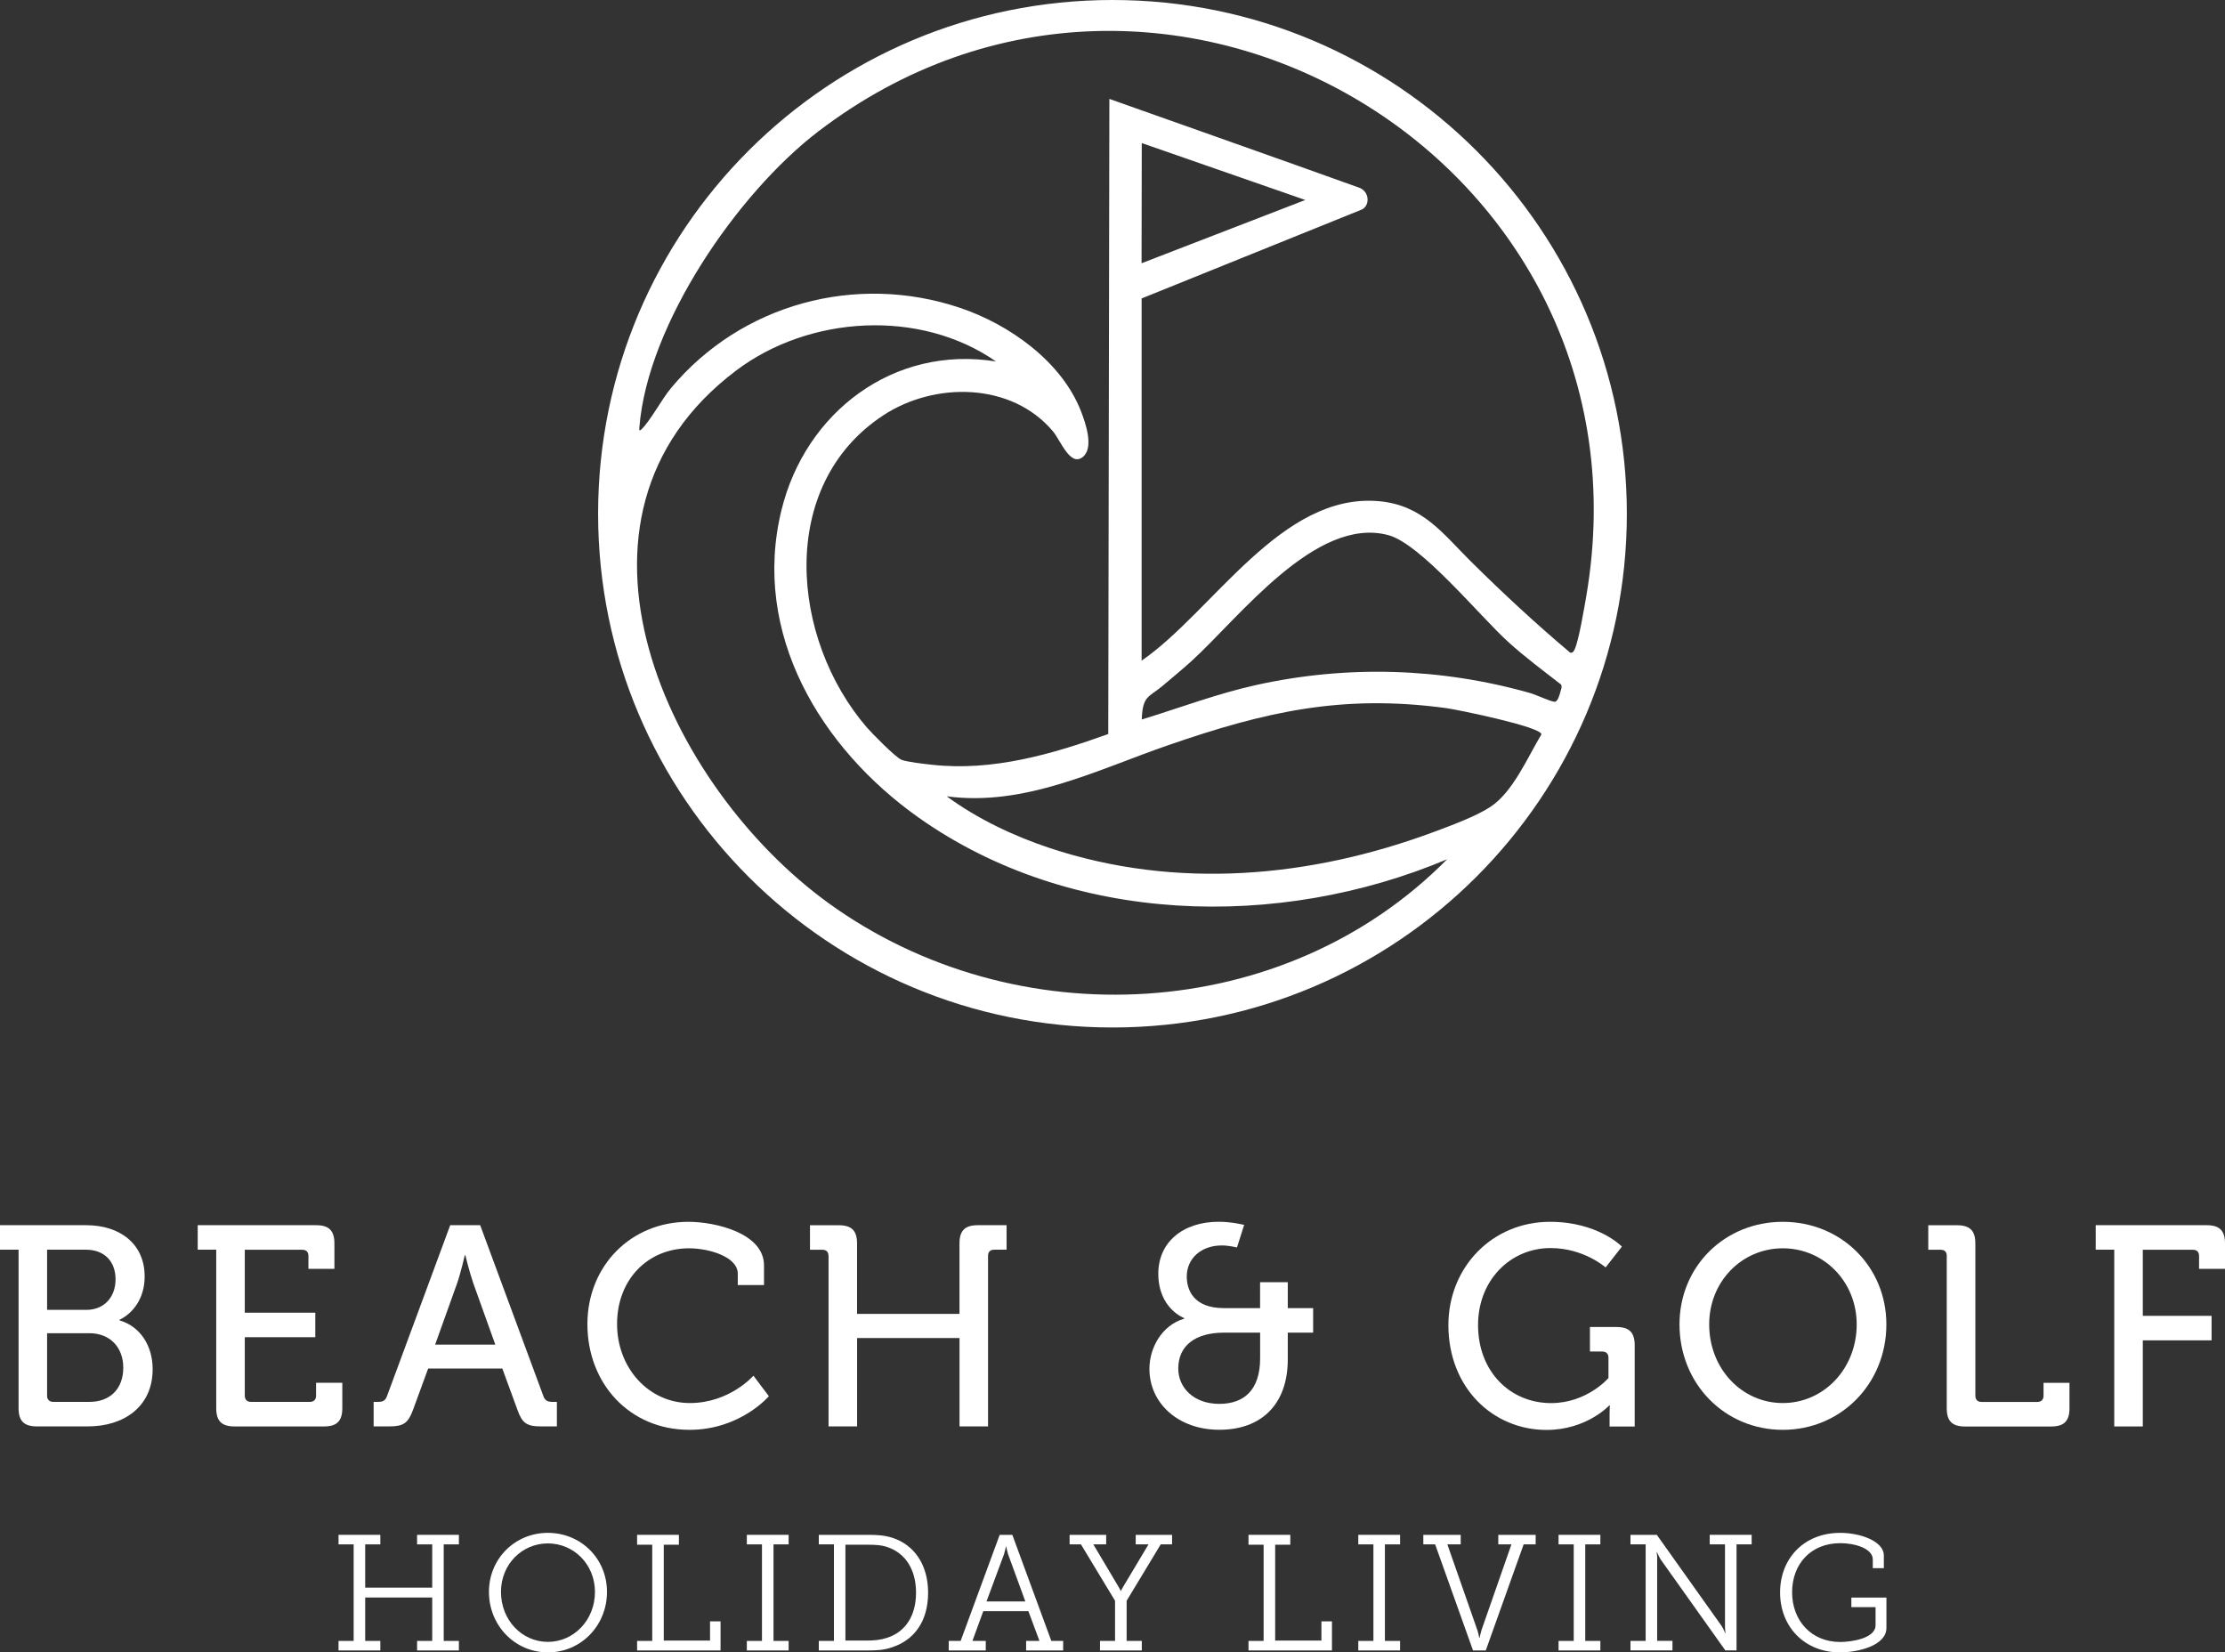 <?xml version="1.0" encoding="UTF-8"?> <svg xmlns="http://www.w3.org/2000/svg" width="202" height="150" viewBox="0 0 202 150" fill="none"><rect x="0" y="0" width="202" height="150" fill="#333333" stroke="none"/><path d="M1.686 113.445H0V111.221H7.823C10.905 111.221 13.133 112.927 13.133 115.877C13.133 117.868 12.072 119.214 10.852 119.807V119.86C12.794 120.427 13.859 122.239 13.859 124.283C13.859 127.722 11.218 129.485 7.982 129.485H3.346C2.179 129.485 1.686 128.992 1.686 127.827V113.445ZM7.85 118.906C9.457 118.906 10.491 117.741 10.491 116.136C10.491 114.531 9.505 113.445 7.797 113.445H4.275V118.906H7.85ZM4.847 127.26H8.109C10.051 127.26 11.191 126.02 11.191 124.156C11.191 122.292 9.976 121.025 8.109 121.025H4.275V126.693C4.275 127.053 4.482 127.26 4.847 127.26Z" fill="white"></path><path d="M19.635 113.445H17.949V111.221H28.7C29.866 111.221 30.36 111.713 30.36 112.878V115.182H28V114.017C28 113.63 27.793 113.45 27.432 113.45H22.224V119.166H28.625V121.39H22.224V126.693C22.224 127.058 22.431 127.26 22.792 127.26H28.128C28.489 127.26 28.695 127.053 28.695 126.693V125.528H31.077V127.832C31.077 128.997 30.584 129.489 29.418 129.489H21.291C20.124 129.489 19.631 128.997 19.631 127.832V113.445H19.635Z" fill="white"></path><path d="M33.93 127.26H34.295C34.762 127.26 34.995 127.154 35.15 126.693L40.873 111.221H43.594L49.317 126.693C49.471 127.159 49.731 127.26 50.171 127.26H50.558V129.485H49.105C47.811 129.485 47.397 129.173 46.979 127.985L45.605 124.235H38.87L37.496 127.985C37.056 129.177 36.642 129.485 35.348 129.485H33.921V127.26H33.93ZM44.967 122.063L42.973 116.501C42.634 115.543 42.246 113.942 42.246 113.942H42.198C42.198 113.942 41.833 115.547 41.498 116.501L39.504 122.063H44.967Z" fill="white"></path><path d="M62.498 110.913C64.959 110.913 69.361 111.946 69.361 114.87V116.655H66.98V115.622C66.98 114.096 64.391 113.318 62.551 113.318C58.875 113.318 56.022 116.088 56.022 120.199C56.022 124.182 58.897 127.365 62.626 127.365C66.253 127.365 68.402 124.881 68.402 124.881L69.802 126.746C69.802 126.746 67.213 129.797 62.599 129.797C57.136 129.797 53.328 125.58 53.328 120.199C53.332 114.923 57.268 110.913 62.498 110.913Z" fill="white"></path><path d="M75.217 114.017C75.217 113.63 75.01 113.45 74.649 113.45H73.535V111.225H76.15C77.317 111.225 77.81 111.717 77.81 112.883V119.271H87.108V112.878C87.108 111.713 87.601 111.221 88.763 111.221H91.383V113.445H90.269C89.903 113.445 89.701 113.626 89.701 114.012V129.485H87.112V121.465H77.814V129.485H75.221V114.017H75.217Z" fill="white"></path><path d="M107.513 119.706V119.654C107.513 119.654 105.158 118.801 105.158 115.617C105.158 112.795 107.359 110.908 110.648 110.908C111.837 110.908 112.951 111.194 112.951 111.194L112.303 113.239C112.303 113.239 111.551 113.058 110.93 113.058C109.037 113.058 107.742 114.25 107.742 115.877C107.742 117.016 108.288 118.748 111.11 118.748H114.399V116.396H116.913V118.748H119.215V120.973H116.913V123.404C116.913 127.467 114.531 129.792 110.696 129.792C106.968 129.792 104.352 127.387 104.352 124.257C104.352 122.371 105.466 120.3 107.513 119.706ZM110.696 127.44C112.951 127.44 114.403 126.174 114.403 123.298V120.973H111.141C108.473 120.973 106.972 122.186 106.972 124.231C106.968 125.967 108.368 127.44 110.696 127.44Z" fill="white"></path><path d="M140.717 110.913C145.093 110.913 147.246 113.164 147.246 113.164L145.767 115.055C145.767 115.055 143.799 113.296 140.77 113.296C137.116 113.296 134.188 116.22 134.188 120.282C134.188 124.525 137.116 127.37 140.818 127.37C144.085 127.37 146.027 125.092 146.027 125.092V123.255C146.027 122.89 145.82 122.687 145.459 122.687H144.345V120.463H146.753C147.915 120.463 148.408 120.955 148.408 122.12V129.494H146.128V128.355C146.128 127.968 146.154 127.581 146.154 127.581H146.101C146.101 127.581 144.054 129.806 140.405 129.806C135.535 129.806 131.494 125.976 131.494 120.287C131.498 115.024 135.483 110.913 140.717 110.913Z" fill="white"></path><path d="M161.854 110.913C167.141 110.913 171.257 114.975 171.257 120.225C171.257 125.607 167.137 129.797 161.854 129.797C156.571 129.797 152.476 125.607 152.476 120.225C152.476 114.971 156.566 110.913 161.854 110.913ZM161.854 127.365C165.561 127.365 168.563 124.261 168.563 120.225C168.563 116.321 165.556 113.318 161.854 113.318C158.151 113.318 155.171 116.321 155.171 120.225C155.171 124.261 158.147 127.365 161.854 127.365Z" fill="white"></path><path d="M176.743 114.017C176.743 113.63 176.536 113.45 176.175 113.45H175.061V111.225H177.676C178.843 111.225 179.336 111.717 179.336 112.883V126.697C179.336 127.062 179.543 127.264 179.904 127.264H184.953C185.319 127.264 185.526 127.058 185.526 126.697V125.532H187.881V127.836C187.881 129.001 187.388 129.494 186.221 129.494H178.398C177.231 129.494 176.738 129.001 176.738 127.836V114.017H176.743Z" fill="white"></path><path d="M191.945 113.445H190.263V111.221H200.34C201.507 111.221 202 111.713 202 112.878V115.182H199.645V114.017C199.645 113.63 199.438 113.45 199.072 113.45H194.538V119.451H200.781V121.676H194.538V129.489H191.945V113.445Z" fill="white"></path><path d="M30.734 148.958H32.108V140.195H30.734V139.329H34.529V140.195H33.155V144.122H39.239V140.195H37.866V139.329H41.661V140.195H40.283V148.958H41.661V149.824H37.866V148.958H39.239V145.018H33.155V148.958H34.529V149.824H30.734V148.958Z" fill="white"></path><path d="M49.739 139.149C52.729 139.149 55.106 141.479 55.106 144.508C55.106 147.582 52.729 150 49.739 150C46.768 150 44.39 147.582 44.39 144.508C44.39 141.479 46.768 139.149 49.739 139.149ZM49.739 149.046C52.086 149.046 54.014 147.076 54.014 144.508C54.014 142.002 52.086 140.107 49.739 140.107C47.393 140.107 45.482 142.002 45.482 144.508C45.482 147.076 47.393 149.046 49.739 149.046Z" fill="white"></path><path d="M57.84 148.958H59.214V140.226H57.84V139.329H61.635V140.226H60.261V148.927H64.462V147.182H65.417V149.824H57.84V148.958Z" fill="white"></path><path d="M67.803 148.958H69.177V140.195H67.803V139.329H71.598V140.195H70.224V148.958H71.598V149.824H67.803V148.958Z" fill="white"></path><path d="M74.336 148.958H75.71V140.195H74.336V139.329H78.774C79.672 139.329 80.315 139.373 81.015 139.597C83.005 140.239 84.26 142.046 84.26 144.583C84.26 147.195 82.987 148.927 80.883 149.569C80.227 149.793 79.553 149.824 78.774 149.824H74.336V148.958ZM78.681 148.927C79.386 148.927 79.967 148.866 80.548 148.672C82.164 148.149 83.163 146.716 83.163 144.583C83.163 142.477 82.195 141.013 80.623 140.463C80.011 140.239 79.412 140.226 78.681 140.226H76.753V148.927H78.681Z" fill="white"></path><path d="M86.139 148.958H87.214L90.758 139.329H91.907L95.446 148.958H96.52V149.824H93.157V148.958H94.368L93.364 146.258H89.269L88.283 148.958H89.494V149.824H86.131V148.958H86.139ZM93.087 145.375L91.515 141.075C91.453 140.894 91.44 140.732 91.396 140.613L91.352 140.406H91.308C91.308 140.481 91.295 140.538 91.277 140.613C91.233 140.732 91.215 140.899 91.158 141.075L89.56 145.375H93.087Z" fill="white"></path><path d="M99.858 148.958H101.231V145.313L98.136 140.195H97.106V139.329H100.426V140.195H99.259L101.531 144.016L101.68 144.284C101.711 144.328 101.724 144.372 101.742 144.421H101.773C101.786 144.377 101.803 144.333 101.834 144.284L101.984 144.016L104.269 140.195H103.107V139.329H106.409V140.195H105.378L102.283 145.313V148.958H103.661V149.824H99.866V148.958H99.858Z" fill="white"></path><path d="M113.347 148.958H114.72V140.226H113.347V139.329H117.142V140.226H115.768V148.927H119.968V147.182H120.924V149.824H113.347V148.958Z" fill="white"></path><path d="M123.314 148.958H124.688V140.195H123.314V139.329H127.109V140.195H125.731V148.958H127.109V149.824H123.314V148.958Z" fill="white"></path><path d="M130.292 140.195H129.218V139.329H132.612V140.195H131.401L134.122 147.973C134.184 148.136 134.197 148.303 134.245 148.435L134.29 148.659H134.334L134.378 148.435C134.422 148.303 134.452 148.136 134.501 147.973L137.217 140.195H136.024V139.329H139.418V140.195H138.327L134.888 149.824H133.73L130.292 140.195Z" fill="white"></path><path d="M141.496 148.958H142.874V140.195H141.496V139.329H145.291V140.195H143.918V148.958H145.291V149.824H141.496V148.958Z" fill="white"></path><path d="M148.025 148.958H149.403V140.195H148.025V139.329H150.416L156.307 147.613C156.381 147.718 156.443 147.85 156.518 148.017C156.562 148.092 156.593 148.18 156.623 148.254H156.654L156.623 147.999C156.606 147.837 156.606 147.657 156.606 147.52V140.191H155.219V139.325H159.027V140.191H157.654V149.82H156.637L150.746 141.536C150.671 141.418 150.596 141.25 150.535 141.119C150.491 141.044 150.46 140.969 150.434 140.894H150.403L150.434 141.149C150.447 141.312 150.46 141.479 150.447 141.611V148.954H151.838V149.82H148.025V148.958Z" fill="white"></path><path d="M167.066 139.149C168.876 139.149 171.028 139.896 171.028 141.206V142.354H170.025V141.563C170.025 140.565 168.396 140.085 167.079 140.085C164.407 140.085 162.699 141.967 162.699 144.548C162.699 147.116 164.447 149.055 167.062 149.055C168.105 149.055 170.276 148.725 170.276 147.533V145.893H168.079V145.027H171.262V147.775C171.262 149.402 168.647 150 167.044 150C163.817 150 161.607 147.657 161.607 144.566C161.607 141.475 163.777 139.149 167.066 139.149Z" fill="white"></path><path d="M147.695 46.636C147.695 72.393 126.788 93.273 100.998 93.273C75.208 93.273 54.3 72.393 54.3 46.636C54.3 20.88 75.208 0 100.998 0C126.788 0 147.695 20.88 147.695 46.636ZM103.657 59.963C110.115 55.509 116.314 44.693 125.203 45.498C129.165 45.858 130.996 48.448 133.515 50.945C136.429 53.834 139.41 56.604 142.553 59.246C142.786 59.299 142.87 59.119 142.958 58.943C143.328 58.187 143.839 55.118 144.015 54.102C150.746 14.707 105.783 -12.162 74.266 11.95C66.953 17.547 58.778 29.436 58.047 38.797C58.029 39.004 58.012 39.184 58.232 38.977C59.029 38.225 60.085 36.225 60.917 35.231C67.288 27.599 77.704 24.763 87.161 27.946C91.629 29.45 96.388 32.817 98.141 37.337C98.559 38.41 99.338 40.657 98.299 41.488C97.159 42.398 96.287 39.98 95.596 39.158C91.841 34.686 84.858 34.642 80.196 37.698C70.506 44.06 71.787 58.029 78.695 66.031C79.175 66.589 81.297 68.743 81.834 68.968C82.336 69.174 83.956 69.35 84.598 69.421C90.093 70.036 95.508 68.471 100.615 66.633C100.615 66.633 100.716 9.435 100.716 8.978C100.716 8.978 118.7 15.34 123.31 17.007C124.401 17.341 124.388 18.739 123.574 19.047L103.644 27.093V59.963H103.657ZM103.657 12.988L103.639 23.896L118.502 18.154L103.657 12.988ZM90.423 32.813C83.529 28.016 73.469 28.632 66.834 33.635C49.084 47.01 60.636 71.447 75.243 82C92.175 94.231 116.591 92.97 131.379 78.003C116.054 84.457 97.212 83.991 83.397 74.217C74.504 67.926 68.204 57.51 70.946 46.311C73.117 37.425 81.125 31.314 90.423 32.813ZM141.717 62.135C140.105 60.882 138.428 59.638 136.918 58.266C134.333 55.918 129.015 49.385 126.048 48.58C119.466 46.804 112.506 56.081 108.13 60.051C107.293 60.807 106.391 61.546 105.528 62.276C104.3 63.313 103.732 63.124 103.657 65.314C107.104 64.259 110.494 62.971 114.025 62.188C122.266 60.363 130.759 60.609 138.886 62.904C139.498 63.076 140.664 63.656 141.127 63.705C141.426 63.736 141.602 63.032 141.659 62.812C141.712 62.601 141.849 62.359 141.717 62.135ZM85.95 72.287C88.715 74.323 92.025 75.893 95.292 76.979C106.796 80.795 118.991 79.687 130.217 75.506C131.727 74.943 133.981 74.116 135.298 73.254C137.358 71.909 138.692 68.735 139.942 66.659C139.889 65.969 132.313 64.417 131.265 64.276C121.83 63.006 114.839 64.611 106.069 67.644C99.598 69.878 93.038 73.241 85.95 72.287Z" fill="white"></path></svg> 